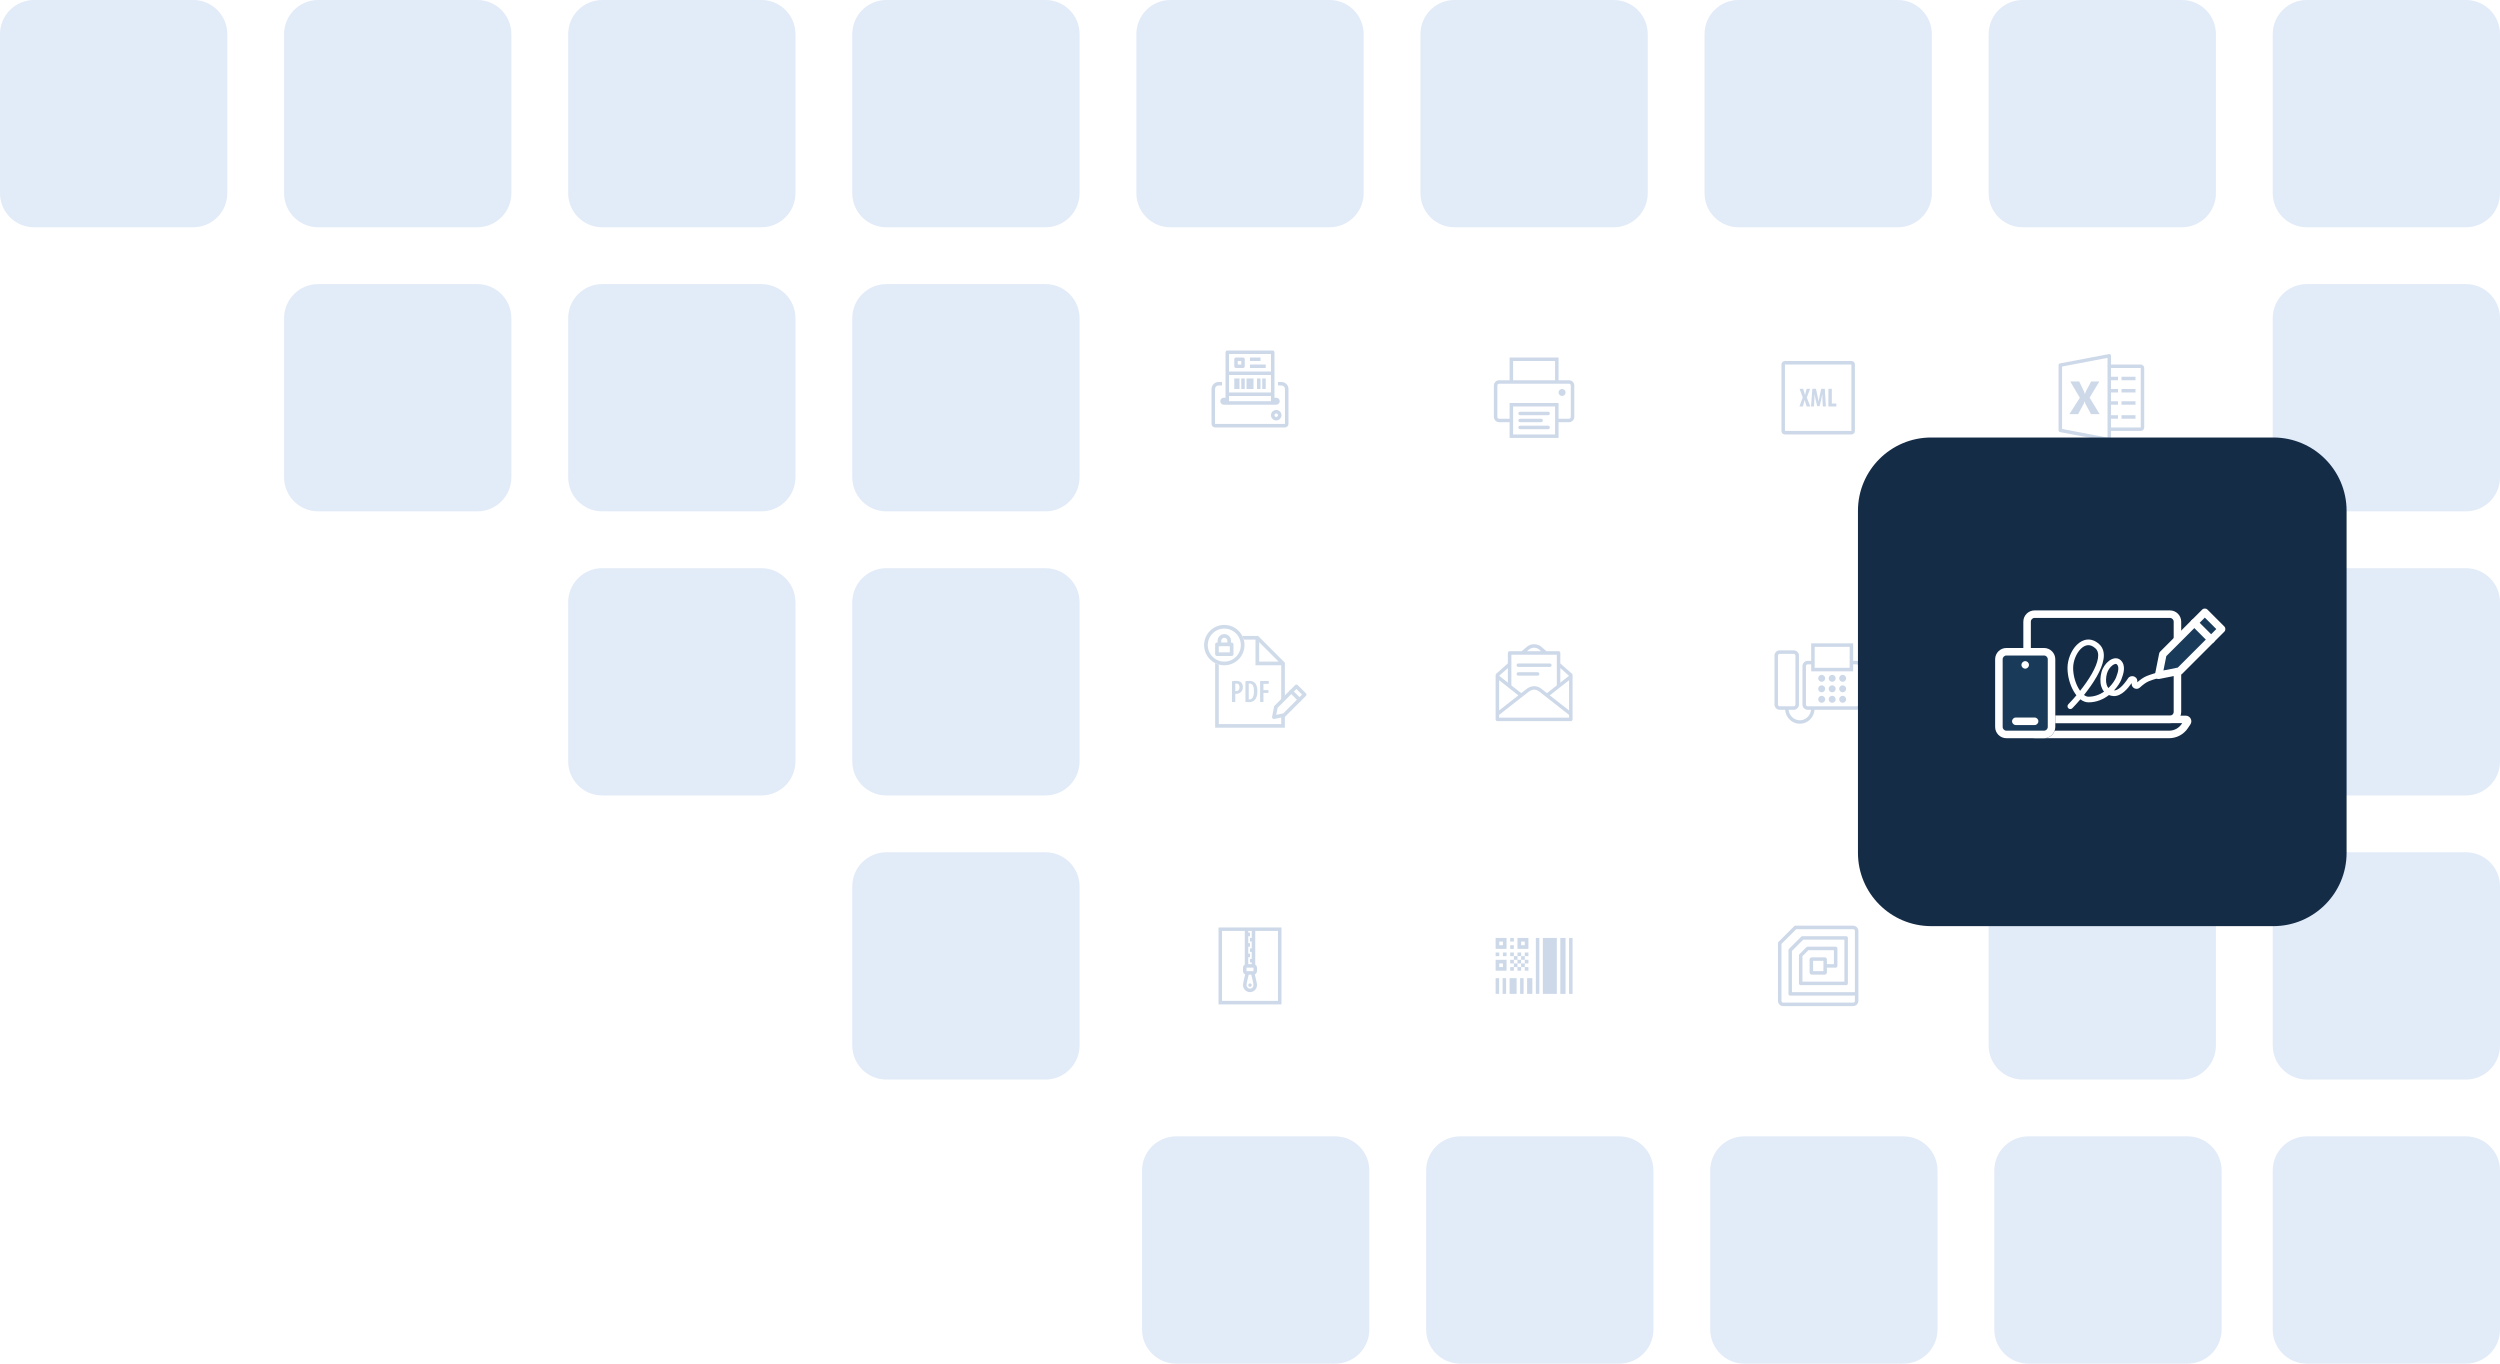 <svg width="880" height="480" viewBox="0 0 880 480" fill="none" xmlns="http://www.w3.org/2000/svg">
<path d="M700 312C700 305.373 705.373 300 712 300H768C774.627 300 780 305.373 780 312V368C780 374.627 774.627 380 768 380H712C705.373 380 700 374.627 700 368V312Z" fill="#E2EBF8"/>
<path d="M800 312C800 305.373 805.373 300 812 300H868C874.627 300 880 305.373 880 312V368C880 374.627 874.627 380 868 380H812C805.373 380 800 374.627 800 368V312Z" fill="#E2EBF8"/>
<path d="M300 312C300 305.373 305.373 300 312 300H368C374.627 300 380 305.373 380 312V368C380 374.627 374.627 380 368 380H312C305.373 380 300 374.627 300 368V312Z" fill="#E2EBF8"/>
<path d="M800 412C800 405.373 805.373 400 812 400H868C874.627 400 880 405.373 880 412V468C880 474.627 874.627 480 868 480H812C805.373 480 800 474.627 800 468V412Z" fill="#E2EBF8"/>
<path d="M702 412C702 405.373 707.373 400 714 400H770C776.627 400 782 405.373 782 412V468C782 474.627 776.627 480 770 480H714C707.373 480 702 474.627 702 468V412Z" fill="#E2EBF8"/>
<path d="M602 412C602 405.373 607.373 400 614 400H670C676.627 400 682 405.373 682 412V468C682 474.627 676.627 480 670 480H614C607.373 480 602 474.627 602 468V412Z" fill="#E2EBF8"/>
<path d="M502 412C502 405.373 507.373 400 514 400H570C576.627 400 582 405.373 582 412V468C582 474.627 576.627 480 570 480H514C507.373 480 502 474.627 502 468V412Z" fill="#E2EBF8"/>
<path d="M402 412C402 405.373 407.373 400 414 400H470C476.627 400 482 405.373 482 412V468C482 474.627 476.627 480 470 480H414C407.373 480 402 474.627 402 468V412Z" fill="#E2EBF8"/>
<path d="M800 212C800 205.373 805.373 200 812 200H868C874.627 200 880 205.373 880 212V268C880 274.627 874.627 280 868 280H812C805.373 280 800 274.627 800 268V212Z" fill="#E2EBF8"/>
<path d="M300 212C300 205.373 305.373 200 312 200H368C374.627 200 380 205.373 380 212V268C380 274.627 374.627 280 368 280H312C305.373 280 300 274.627 300 268V212Z" fill="#E2EBF8"/>
<path d="M200 212C200 205.373 205.373 200 212 200H268C274.627 200 280 205.373 280 212V268C280 274.627 274.627 280 268 280H212C205.373 280 200 274.627 200 268V212Z" fill="#E2EBF8"/>
<path d="M800 112C800 105.373 805.373 100 812 100H868C874.627 100 880 105.373 880 112V168C880 174.627 874.627 180 868 180H812C805.373 180 800 174.627 800 168V112Z" fill="#E2EBF8"/>
<path d="M300 112C300 105.373 305.373 100 312 100H368C374.627 100 380 105.373 380 112V168C380 174.627 374.627 180 368 180H312C305.373 180 300 174.627 300 168V112Z" fill="#E2EBF8"/>
<path d="M200 112C200 105.373 205.373 100 212 100H268C274.627 100 280 105.373 280 112V168C280 174.627 274.627 180 268 180H212C205.373 180 200 174.627 200 168V112Z" fill="#E2EBF8"/>
<path d="M100 112C100 105.373 105.373 100 112 100H168C174.627 100 180 105.373 180 112V168C180 174.627 174.627 180 168 180H112C105.373 180 100 174.627 100 168V112Z" fill="#E2EBF8"/>
<path d="M800 12C800 5.373 805.373 0 812 0H868C874.627 0 880 5.373 880 12V68C880 74.627 874.627 80 868 80H812C805.373 80 800 74.627 800 68V12Z" fill="#E2EBF8"/>
<path d="M300 12C300 5.373 305.373 0 312 0H368C374.627 0 380 5.373 380 12V68C380 74.627 374.627 80 368 80H312C305.373 80 300 74.627 300 68V12Z" fill="#E2EBF8"/>
<path d="M200 12C200 5.373 205.373 0 212 0H268C274.627 0 280 5.373 280 12V68C280 74.627 274.627 80 268 80H212C205.373 80 200 74.627 200 68V12Z" fill="#E2EBF8"/>
<path d="M100 12C100 5.373 105.373 0 112 0H168C174.627 0 180 5.373 180 12V68C180 74.627 174.627 80 168 80H112C105.373 80 100 74.627 100 68V12Z" fill="#E2EBF8"/>
<path d="M0 12C0 5.373 5.373 0 12 0H68C74.627 0 80 5.373 80 12V68C80 74.627 74.627 80 68 80H12C5.373 80 0 74.627 0 68V12Z" fill="#E2EBF8"/>
<path d="M700 12C700 5.373 705.373 0 712 0H768C774.627 0 780 5.373 780 12V68C780 74.627 774.627 80 768 80H712C705.373 80 700 74.627 700 68V12Z" fill="#E2EBF8"/>
<path d="M600 12C600 5.373 605.373 0 612 0H668C674.627 0 680 5.373 680 12V68C680 74.627 674.627 80 668 80H612C605.373 80 600 74.627 600 68V12Z" fill="#E2EBF8"/>
<path d="M500 12C500 5.373 505.373 0 512 0H568C574.627 0 580 5.373 580 12V68C580 74.627 574.627 80 568 80H512C505.373 80 500 74.627 500 68V12Z" fill="#E2EBF8"/>
<path d="M400 12C400 5.373 405.373 0 412 0H468C474.627 0 480 5.373 480 12V68C480 74.627 474.627 80 468 80H412C405.373 80 400 74.627 400 68V12Z" fill="#E2EBF8"/>
<g filter="url(#filter0_d)">
<path d="M400 112C400 105.373 405.373 100 412 100H468C474.627 100 480 105.373 480 112V168C480 174.627 474.627 180 468 180H412C405.373 180 400 174.627 400 168V112Z" fill="white"/>
</g>
<path d="M432 123.385C431.837 123.385 431.681 123.449 431.565 123.565C431.45 123.68 431.385 123.837 431.385 124V140H430.77C430.09 140 429.539 140.551 429.539 141.231C429.539 141.911 430.09 142.461 430.77 142.461H432H448H449.231C449.911 142.461 450.462 141.911 450.462 141.231C450.462 140.551 449.911 140 449.231 140H448.616V124C448.616 123.837 448.551 123.68 448.436 123.565C448.32 123.449 448.164 123.385 448 123.385H432ZM432.616 124.615H447.385V130.769H432.616V124.615ZM435.077 125.846C434.914 125.846 434.758 125.911 434.642 126.026C434.527 126.142 434.462 126.298 434.462 126.461V128.923C434.462 129.086 434.527 129.243 434.642 129.358C434.758 129.474 434.914 129.538 435.077 129.538H437.539C437.702 129.538 437.859 129.474 437.974 129.358C438.089 129.243 438.154 129.086 438.154 128.923V126.461C438.154 126.298 438.089 126.142 437.974 126.026C437.859 125.911 437.702 125.846 437.539 125.846H435.077ZM440 125.846V127.077H443.693V125.846H440ZM435.693 127.077H436.923V128.308H435.693V127.077ZM440 128.308V129.538H445.539V128.308H440ZM432.616 132H447.385V138.154H432.616V132ZM434.462 133.231V136.923H436.308V133.231H434.462ZM436.923 133.231V136.923H438.154V133.231H436.923ZM438.77 133.231V136.923H441.231V133.231H438.77ZM442.462 133.231V136.923H443.693V133.231H442.462ZM444.308 133.231V136.923H445.539V133.231H444.308ZM428.923 134.461C427.571 134.461 426.462 135.571 426.462 136.923V149.231C426.462 149.903 427.02 150.461 427.693 150.461H452.308C452.981 150.461 453.539 149.903 453.539 149.231V136.923C453.539 135.571 452.43 134.461 451.077 134.461H449.847V135.692H451.077C451.764 135.692 452.308 136.236 452.308 136.923V149.231H427.693V136.923C427.693 136.236 428.236 135.692 428.923 135.692H430.154V134.461H428.923ZM432.616 139.385H447.385V141.231H432.616V139.385ZM449.231 144.308C448.219 144.308 447.385 145.141 447.385 146.154C447.385 147.166 448.219 148 449.231 148C450.243 148 451.077 147.166 451.077 146.154C451.077 145.141 450.243 144.308 449.231 144.308ZM449.231 145.538C449.578 145.538 449.847 145.807 449.847 146.154C449.847 146.501 449.578 146.769 449.231 146.769C448.884 146.769 448.616 146.501 448.616 146.154C448.616 145.807 448.884 145.538 449.231 145.538Z" fill="#CDD9E9"/>
<g filter="url(#filter1_d)">
<path d="M500 112C500 105.373 505.373 100 512 100H568C574.627 100 580 105.373 580 112V168C580 174.627 574.627 180 568 180H512C505.373 180 500 174.627 500 168V112Z" fill="white"/>
</g>
<path d="M531.384 125.846V133.846H527.692C526.68 133.846 525.846 134.68 525.846 135.692V146.769C525.846 147.782 526.68 148.615 527.692 148.615H531.384V154.154H548.615V148.615H552.307C553.32 148.615 554.153 147.782 554.153 146.769V135.692C554.153 134.68 553.32 133.846 552.307 133.846H548.615V125.846H531.384ZM532.615 127.077H547.384V133.846H532.615V127.077ZM527.692 135.077H531.896C531.963 135.088 532.03 135.088 532.097 135.077H547.896C547.963 135.088 548.03 135.088 548.097 135.077H552.307C552.655 135.077 552.923 135.345 552.923 135.692V146.769C552.923 147.117 552.655 147.385 552.307 147.385H548.615V141.846H548H531.384V147.385H527.692C527.344 147.385 527.076 147.117 527.076 146.769V135.692C527.076 135.345 527.344 135.077 527.692 135.077ZM549.846 136.923C549.519 136.923 549.206 137.053 548.975 137.284C548.745 137.514 548.615 137.827 548.615 138.154C548.615 138.48 548.745 138.793 548.975 139.024C549.206 139.255 549.519 139.385 549.846 139.385C550.172 139.385 550.485 139.255 550.716 139.024C550.947 138.793 551.076 138.48 551.076 138.154C551.076 137.827 550.947 137.514 550.716 137.284C550.485 137.053 550.172 136.923 549.846 136.923ZM532.615 143.077H547.384V147.897C547.373 147.963 547.373 148.031 547.384 148.097V152.923H532.615V148.103C532.626 148.037 532.626 147.969 532.615 147.903V143.077ZM535.076 144.923C534.995 144.922 534.914 144.937 534.838 144.967C534.763 144.998 534.694 145.043 534.636 145.1C534.578 145.158 534.531 145.226 534.5 145.301C534.469 145.376 534.452 145.457 534.452 145.538C534.452 145.62 534.469 145.701 534.5 145.776C534.531 145.851 534.578 145.919 534.636 145.977C534.694 146.034 534.763 146.079 534.838 146.11C534.914 146.14 534.995 146.155 535.076 146.154H544.923C545.004 146.155 545.085 146.14 545.161 146.11C545.236 146.079 545.305 146.034 545.363 145.977C545.421 145.919 545.468 145.851 545.499 145.776C545.531 145.701 545.547 145.62 545.547 145.538C545.547 145.457 545.531 145.376 545.499 145.301C545.468 145.226 545.421 145.158 545.363 145.1C545.305 145.043 545.236 144.998 545.161 144.967C545.085 144.937 545.004 144.922 544.923 144.923H535.076ZM535.076 147.385C534.995 147.383 534.914 147.399 534.838 147.429C534.763 147.459 534.694 147.505 534.636 147.562C534.578 147.619 534.531 147.687 534.5 147.763C534.469 147.838 534.452 147.918 534.452 148C534.452 148.082 534.469 148.162 534.5 148.238C534.531 148.313 534.578 148.381 534.636 148.438C534.694 148.496 534.763 148.541 534.838 148.571C534.914 148.602 534.995 148.617 535.076 148.615H542.461C542.543 148.617 542.624 148.602 542.699 148.571C542.775 148.541 542.844 148.496 542.902 148.438C542.96 148.381 543.006 148.313 543.038 148.238C543.069 148.162 543.085 148.082 543.085 148C543.085 147.918 543.069 147.838 543.038 147.763C543.006 147.687 542.96 147.619 542.902 147.562C542.844 147.505 542.775 147.459 542.699 147.429C542.624 147.399 542.543 147.383 542.461 147.385H535.076ZM535.076 149.846C534.995 149.845 534.914 149.86 534.838 149.891C534.763 149.921 534.694 149.966 534.636 150.023C534.578 150.081 534.531 150.149 534.5 150.224C534.469 150.299 534.452 150.38 534.452 150.462C534.452 150.543 534.469 150.624 534.5 150.699C534.531 150.774 534.578 150.843 534.636 150.9C534.694 150.957 534.763 151.002 534.838 151.033C534.914 151.063 534.995 151.078 535.076 151.077H544.923C545.004 151.078 545.085 151.063 545.161 151.033C545.236 151.002 545.305 150.957 545.363 150.9C545.421 150.843 545.468 150.774 545.499 150.699C545.531 150.624 545.547 150.543 545.547 150.462C545.547 150.38 545.531 150.299 545.499 150.224C545.468 150.149 545.421 150.081 545.363 150.023C545.305 149.966 545.236 149.921 545.161 149.891C545.085 149.86 545.004 149.845 544.923 149.846H535.076Z" fill="#CDD9E9"/>
<g filter="url(#filter2_d)">
<path d="M600 112C600 105.373 605.373 100 612 100H668C674.627 100 680 105.373 680 112V168C680 174.627 674.627 180 668 180H612C605.373 180 600 174.627 600 168V112Z" fill="white"/>
</g>
<path d="M628.278 127.077C627.963 127.077 627.643 127.192 627.418 127.418C627.192 127.644 627.076 127.964 627.076 128.279V151.721C627.076 152.034 627.192 152.356 627.418 152.582C627.643 152.808 627.963 152.923 628.278 152.923H651.72C652.033 152.923 652.355 152.808 652.581 152.582C652.807 152.356 652.922 152.036 652.922 151.721V128.279C652.922 127.964 652.807 127.644 652.581 127.418C652.355 127.192 652.035 127.077 651.72 127.077H628.278ZM628.307 128.308H651.692V151.692H628.307V128.308ZM633.446 136.856L634.562 139.892L633.401 143.077H634.598L634.932 141.952C635.023 141.601 635.124 141.221 635.228 140.825H635.244C635.355 141.221 635.458 141.572 635.576 141.933L635.973 143.077H637.22L635.992 139.947L637.155 136.856H635.949L635.634 137.99C635.55 138.332 635.478 138.627 635.374 139.007H635.355C635.254 138.656 635.172 138.332 635.069 138.01L634.711 136.856H633.446ZM637.942 136.856L637.49 143.077H638.53L638.634 140.916C638.67 140.298 638.706 139.512 638.725 138.839H638.752C638.845 139.512 639.011 140.288 639.131 140.788L639.648 142.974H640.506L641.04 140.75C641.163 140.272 641.329 139.505 641.439 138.839H641.468C641.449 139.505 641.494 140.308 641.521 140.899L641.634 143.077H642.711L642.336 136.856H641.059L640.571 139.108C640.405 139.892 640.266 140.594 640.172 141.286H640.155C640.045 140.584 639.886 139.892 639.711 139.108L639.213 136.856H637.942ZM643.598 136.856V143.077H646.405V142.053H644.807V136.856H643.598Z" fill="#CDD9E9"/>
<g filter="url(#filter3_d)">
<path d="M700 112C700 105.373 705.373 100 712 100H768C774.627 100 780 105.373 780 112V168C780 174.627 774.627 180 768 180H712C705.373 180 700 174.627 700 168V112Z" fill="white"/>
</g>
<path d="M742.385 124.62C742.373 124.625 742.358 124.632 742.346 124.639L725.115 127.909C724.822 127.964 724.611 128.223 724.615 128.524V151.485C724.611 151.786 724.822 152.046 725.115 152.101L742.346 155.37C742.524 155.404 742.709 155.358 742.851 155.243C742.99 155.127 743.074 154.957 743.077 154.774V151.697H753.538C754.211 151.697 754.769 151.139 754.769 150.466V129.543C754.769 128.87 754.211 128.312 753.538 128.312H743.077V125.235C743.079 125.058 743.002 124.889 742.87 124.772C742.738 124.654 742.56 124.598 742.385 124.62ZM741.846 125.966V128.639C741.764 128.81 741.764 129.007 741.846 129.178V150.966C741.829 151.048 741.829 151.135 741.846 151.216V154.043L725.846 150.985V129.024L741.846 125.966ZM743.077 129.543H753.538V150.466H743.077V147.389H745.538V146.159H743.077V142.466H745.538V141.235H743.077V138.159H745.538V136.928H743.077V133.851H745.538V132.62H743.077V129.543ZM746.769 132.62V133.851H751.692V132.62H746.769ZM728.731 134.274L732.096 140.024L728.423 145.774H731.5L733.5 142.062C733.639 141.704 733.731 141.43 733.769 141.255H733.788C733.868 141.63 733.945 141.885 734.019 142.024L736.019 145.774H739.077L735.538 139.966L738.981 134.274H736.096L734.269 137.678C734.094 138.122 733.969 138.473 733.904 138.697H733.885C733.784 138.322 733.668 137.988 733.538 137.716L731.885 134.274H728.731ZM746.769 136.928V138.159H751.692V136.928H746.769ZM746.769 141.235V142.466H751.692V141.235H746.769ZM746.769 146.159V147.389H751.692V146.159H746.769Z" fill="#CDD9E9"/>
<g filter="url(#filter4_d)">
<path d="M500 212C500 205.373 505.373 200 512 200H568C574.627 200 580 205.373 580 212V268C580 274.627 574.627 280 568 280H512C505.373 280 500 274.627 500 268V212Z" fill="white"/>
</g>
<path d="M540 226.769C539.425 226.769 538.365 226.887 537.451 227.668C537.169 227.882 536.538 228.438 535.623 229.231H531.385C531.222 229.231 531.065 229.295 530.95 229.411C530.834 229.526 530.77 229.683 530.77 229.846V233.515C528.598 235.436 526.667 237.156 526.667 237.156C526.603 237.214 526.551 237.285 526.516 237.364C526.48 237.443 526.462 237.529 526.462 237.615V253.231C526.462 253.394 526.527 253.55 526.642 253.666C526.758 253.781 526.914 253.846 527.077 253.846H552.923C553.087 253.846 553.243 253.781 553.359 253.666C553.474 253.55 553.539 253.394 553.539 253.231V237.615C553.539 237.529 553.521 237.443 553.485 237.364C553.45 237.285 553.398 237.214 553.333 237.156C553.333 237.156 551.403 235.436 549.231 233.515V229.846C549.231 229.683 549.166 229.526 549.051 229.411C548.935 229.295 548.779 229.231 548.616 229.231H544.341C543.46 228.438 542.83 227.88 542.548 227.667C541.635 226.887 540.575 226.769 540 226.769ZM540 228C540.394 228 541.161 228.098 541.754 228.606C541.764 228.614 541.775 228.623 541.785 228.631C541.821 228.658 542.276 229.063 542.47 229.231H537.515C537.711 229.064 538.18 228.658 538.216 228.631C538.226 228.623 538.237 228.614 538.247 228.606C538.839 228.098 539.607 228 540 228ZM532 230.461H535.685C535.781 230.485 535.882 230.485 535.978 230.461H544.009C544.079 230.474 544.151 230.474 544.222 230.461H548V233.795V241.257L544.53 243.988C543.876 243.474 542.681 242.541 542.539 242.426C541.591 241.668 540.576 241.538 540 241.538C539.379 241.538 538.415 241.726 537.482 242.411C537.313 242.535 536.079 243.508 535.467 243.985L532 241.257V233.875C532.01 233.813 532.01 233.751 532 233.69V230.461ZM534.462 233.538C534.38 233.537 534.299 233.552 534.224 233.583C534.148 233.613 534.079 233.658 534.021 233.715C533.963 233.773 533.917 233.841 533.885 233.916C533.854 233.991 533.838 234.072 533.838 234.154C533.838 234.235 533.854 234.316 533.885 234.391C533.917 234.466 533.963 234.535 534.021 234.592C534.079 234.649 534.148 234.694 534.224 234.725C534.299 234.755 534.38 234.77 534.462 234.769H545.539C545.62 234.77 545.701 234.755 545.777 234.725C545.853 234.694 545.922 234.649 545.98 234.592C546.038 234.535 546.084 234.466 546.115 234.391C546.147 234.316 546.163 234.235 546.163 234.154C546.163 234.072 546.147 233.991 546.115 233.916C546.084 233.841 546.038 233.773 545.98 233.715C545.922 233.658 545.853 233.613 545.777 233.583C545.701 233.552 545.62 233.537 545.539 233.538H534.462ZM530.77 235.161V240.287L527.708 237.877C527.855 237.746 529.354 236.416 530.77 235.161ZM549.231 235.161C550.647 236.416 552.146 237.748 552.292 237.878L549.231 240.288V235.161ZM534.462 236.615C534.38 236.614 534.299 236.629 534.224 236.66C534.148 236.69 534.079 236.735 534.021 236.792C533.963 236.85 533.917 236.918 533.885 236.993C533.854 237.068 533.838 237.149 533.838 237.231C533.838 237.312 533.854 237.393 533.885 237.468C533.917 237.543 533.963 237.612 534.021 237.669C534.079 237.726 534.148 237.771 534.224 237.802C534.299 237.832 534.38 237.847 534.462 237.846H541.231C541.313 237.847 541.394 237.832 541.469 237.802C541.545 237.771 541.614 237.726 541.672 237.669C541.73 237.612 541.776 237.543 541.808 237.468C541.839 237.393 541.855 237.312 541.855 237.231C541.855 237.149 541.839 237.068 541.808 236.993C541.776 236.918 541.73 236.85 541.672 236.792C541.614 236.735 541.545 236.69 541.469 236.66C541.394 236.629 541.313 236.614 541.231 236.615H534.462ZM527.693 239.433L534.468 244.765C533.465 245.551 533.015 245.896 531.806 246.846C529.708 248.495 528.377 249.544 527.693 250.083V239.433ZM552.308 239.433V250.085C551.411 249.382 548.313 246.955 545.528 244.77L552.308 239.433ZM540 242.769C540.394 242.769 541.103 242.854 541.77 243.388C542.604 244.055 551.983 251.394 552.308 251.649V252.615H527.693V251.648C527.861 251.515 530.082 249.766 532.566 247.814C535.144 245.788 537.88 243.646 538.211 243.404C538.893 242.903 539.652 242.769 540 242.769Z" fill="#CDD9E9"/>
<g filter="url(#filter5_d)">
<path d="M600 212C600 205.373 605.373 200 612 200H668C674.627 200 680 205.373 680 212V268C680 274.627 674.627 280 668 280H612C605.373 280 600 274.627 600 268V212Z" fill="white"/>
</g>
<path d="M637.538 226.461V227.077V232.615H636.308C635.295 232.615 634.461 233.449 634.461 234.461V248C634.461 249.012 635.295 249.846 636.308 249.846H637.475C637.306 251.882 635.613 253.538 633.538 253.538C631.464 253.538 629.77 251.882 629.602 249.846H631.384C632.397 249.846 633.231 249.012 633.231 248V230.769C633.231 229.757 632.397 228.923 631.384 228.923H626.461C625.449 228.923 624.615 229.757 624.615 230.769V248C624.615 249.012 625.449 249.846 626.461 249.846H628.37C628.54 252.562 630.784 254.769 633.538 254.769C636.293 254.769 638.536 252.562 638.707 249.846H653.538C654.551 249.846 655.384 249.012 655.384 248V234.461C655.384 233.449 654.551 232.615 653.538 232.615H652.308V226.461H637.538ZM638.769 227.692H651.077V235.077H638.769V227.692ZM626.461 230.154H631.384C631.726 230.154 632 230.428 632 230.769V248C632 248.341 631.726 248.615 631.384 248.615H626.461C626.12 248.615 625.846 248.341 625.846 248V230.769C625.846 230.428 626.12 230.154 626.461 230.154ZM636.308 233.846H637.538V236.308H652.308V233.846H653.538C653.88 233.846 654.154 234.12 654.154 234.461V248C654.154 248.341 653.88 248.615 653.538 248.615H636.308C635.966 248.615 635.692 248.341 635.692 248V234.461C635.692 234.12 635.966 233.846 636.308 233.846ZM641.231 237.538C640.904 237.538 640.591 237.668 640.36 237.899C640.13 238.13 640 238.443 640 238.769C640 239.096 640.13 239.409 640.36 239.639C640.591 239.87 640.904 240 641.231 240C641.557 240 641.87 239.87 642.101 239.639C642.332 239.409 642.461 239.096 642.461 238.769C642.461 238.443 642.332 238.13 642.101 237.899C641.87 237.668 641.557 237.538 641.231 237.538ZM644.923 237.538C644.597 237.538 644.283 237.668 644.053 237.899C643.822 238.13 643.692 238.443 643.692 238.769C643.692 239.096 643.822 239.409 644.053 239.639C644.283 239.87 644.597 240 644.923 240C645.249 240 645.562 239.87 645.793 239.639C646.024 239.409 646.154 239.096 646.154 238.769C646.154 238.443 646.024 238.13 645.793 237.899C645.562 237.668 645.249 237.538 644.923 237.538ZM648.615 237.538C648.289 237.538 647.976 237.668 647.745 237.899C647.514 238.13 647.384 238.443 647.384 238.769C647.384 239.096 647.514 239.409 647.745 239.639C647.976 239.87 648.289 240 648.615 240C648.942 240 649.255 239.87 649.486 239.639C649.716 239.409 649.846 239.096 649.846 238.769C649.846 238.443 649.716 238.13 649.486 237.899C649.255 237.668 648.942 237.538 648.615 237.538ZM641.231 241.231C640.904 241.231 640.591 241.36 640.36 241.591C640.13 241.822 640 242.135 640 242.461C640 242.788 640.13 243.101 640.36 243.332C640.591 243.563 640.904 243.692 641.231 243.692C641.557 243.692 641.87 243.563 642.101 243.332C642.332 243.101 642.461 242.788 642.461 242.461C642.461 242.135 642.332 241.822 642.101 241.591C641.87 241.36 641.557 241.231 641.231 241.231ZM644.923 241.231C644.597 241.231 644.283 241.36 644.053 241.591C643.822 241.822 643.692 242.135 643.692 242.461C643.692 242.788 643.822 243.101 644.053 243.332C644.283 243.563 644.597 243.692 644.923 243.692C645.249 243.692 645.562 243.563 645.793 243.332C646.024 243.101 646.154 242.788 646.154 242.461C646.154 242.135 646.024 241.822 645.793 241.591C645.562 241.36 645.249 241.231 644.923 241.231ZM648.615 241.231C648.289 241.231 647.976 241.36 647.745 241.591C647.514 241.822 647.384 242.135 647.384 242.461C647.384 242.788 647.514 243.101 647.745 243.332C647.976 243.563 648.289 243.692 648.615 243.692C648.942 243.692 649.255 243.563 649.486 243.332C649.716 243.101 649.846 242.788 649.846 242.461C649.846 242.135 649.716 241.822 649.486 241.591C649.255 241.36 648.942 241.231 648.615 241.231ZM641.231 244.923C640.904 244.923 640.591 245.053 640.36 245.283C640.13 245.514 640 245.827 640 246.154C640 246.48 640.13 246.793 640.36 247.024C640.591 247.255 640.904 247.385 641.231 247.385C641.557 247.385 641.87 247.255 642.101 247.024C642.332 246.793 642.461 246.48 642.461 246.154C642.461 245.827 642.332 245.514 642.101 245.283C641.87 245.053 641.557 244.923 641.231 244.923ZM644.923 244.923C644.597 244.923 644.283 245.053 644.053 245.283C643.822 245.514 643.692 245.827 643.692 246.154C643.692 246.48 643.822 246.793 644.053 247.024C644.283 247.255 644.597 247.385 644.923 247.385C645.249 247.385 645.562 247.255 645.793 247.024C646.024 246.793 646.154 246.48 646.154 246.154C646.154 245.827 646.024 245.514 645.793 245.283C645.562 245.053 645.249 244.923 644.923 244.923ZM648.615 244.923C648.289 244.923 647.976 245.053 647.745 245.283C647.514 245.514 647.384 245.827 647.384 246.154C647.384 246.48 647.514 246.793 647.745 247.024C647.976 247.255 648.289 247.385 648.615 247.385C648.942 247.385 649.255 247.255 649.486 247.024C649.716 246.793 649.846 246.48 649.846 246.154C649.846 245.827 649.716 245.514 649.486 245.283C649.255 245.053 648.942 244.923 648.615 244.923Z" fill="#CDD9E9"/>
<g filter="url(#filter6_d)">
<path d="M400 312C400 305.373 405.373 300 412 300H468C474.627 300 480 305.373 480 312V368C480 374.627 474.627 380 468 380H412C405.373 380 400 374.627 400 368V312Z" fill="white"/>
</g>
<path d="M428.923 326.462V353.539H451.077V326.462H428.923ZM430.154 327.692H438.154V339.558C437.788 339.774 437.538 340.166 437.538 340.616V341.846C437.538 342.358 437.863 342.803 438.315 342.986C438.226 343.329 438.166 343.553 438.017 344.183C437.901 344.676 437.783 345.192 437.694 345.642C437.606 346.089 437.538 346.433 437.538 346.745C437.538 348.106 438.644 349.231 440 349.231C441.356 349.231 442.461 348.106 442.461 346.745C442.461 346.433 442.394 346.089 442.305 345.642C442.216 345.192 442.098 344.676 441.983 344.183C441.834 343.553 441.774 343.329 441.685 342.986C442.137 342.803 442.461 342.358 442.461 341.846V340.616C442.461 340.166 442.211 339.774 441.846 339.558V327.692H449.846V352.308H430.154V327.692ZM439.384 327.692H440.615V330.154H440V331.385H440.615V333.846H440V335.077H440.615V337.539H440V338.769H440.615V339.385H439.384V336.923H440V335.692H439.384V333.231H440V332H439.384V329.539H440V328.308H439.384V327.692ZM438.769 340.616H441.231V341.846H438.769V340.616ZM439.557 343.077H440.442C440.517 343.368 440.615 343.736 440.786 344.464C440.901 344.95 441.014 345.454 441.098 345.88C441.182 346.305 441.231 346.685 441.231 346.745C441.231 347.442 440.675 348 440 348C439.324 348 438.769 347.442 438.769 346.745C438.769 346.685 438.817 346.305 438.901 345.88C438.985 345.454 439.098 344.95 439.214 344.464C439.384 343.736 439.483 343.368 439.557 343.077ZM440 346.154C439.666 346.154 439.392 346.43 439.394 346.769C439.392 347.108 439.666 347.385 440 347.385C440.334 347.385 440.608 347.108 440.606 346.769C440.608 346.43 440.334 346.154 440 346.154Z" fill="#CDD9E9"/>
<g filter="url(#filter7_d)">
<path d="M600 312C600 305.373 605.373 300 612 300H668C674.627 300 680 305.373 680 312V368C680 374.627 674.627 380 668 380H612C605.373 380 600 374.627 600 368V312Z" fill="white"/>
</g>
<path d="M631.884 325.846C631.759 325.868 631.646 325.93 631.557 326.019L626.019 331.558C625.904 331.676 625.841 331.837 625.846 332V352.308C625.846 353.32 626.68 354.154 627.692 354.154H652.307C653.32 354.154 654.154 353.32 654.154 352.308V349.962C654.17 349.88 654.17 349.793 654.154 349.712V327.692C654.154 326.68 653.32 325.846 652.307 325.846H632C631.981 325.846 631.961 325.846 631.942 325.846C631.923 325.846 631.904 325.846 631.884 325.846ZM632.269 327.077H652.307C652.649 327.077 652.923 327.351 652.923 327.692V349.231H630.769V334.731L634.731 330.769H649.231V345.538H634.461V336.577L636.577 334.462H645.538V339.385H643.077V337.788C643.077 337.625 643.021 337.387 642.846 337.212C642.67 337.036 642.432 336.981 642.269 336.981H637.788C637.625 336.981 637.387 337.036 637.211 337.212C637.036 337.387 636.981 337.625 636.981 337.788V342.269C636.981 342.433 637.036 342.671 637.211 342.846C637.387 343.022 637.625 343.077 637.788 343.077H642.269C642.432 343.077 642.67 343.022 642.846 342.846C643.021 342.671 643.077 342.433 643.077 342.269V340.615H646.154C646.493 340.615 646.769 340.339 646.769 340V333.846C646.769 333.507 646.493 333.231 646.154 333.231H636.307C636.144 333.226 635.983 333.288 635.865 333.404L633.404 335.865C633.288 335.983 633.226 336.144 633.231 336.308V346.154C633.231 346.493 633.507 346.769 633.846 346.769H649.846C650.185 346.769 650.461 346.493 650.461 346.154V330.154C650.461 329.815 650.185 329.538 649.846 329.538H634.461C634.442 329.538 634.423 329.538 634.404 329.538C634.259 329.548 634.122 329.611 634.019 329.712L629.711 334.019C629.596 334.137 629.533 334.298 629.538 334.462V349.846C629.538 350.185 629.815 350.462 630.154 350.462H652.923V352.308C652.923 352.649 652.649 352.923 652.307 352.923H627.692C627.351 352.923 627.077 352.649 627.077 352.308V332.269L632.269 327.077ZM638.211 338.212H641.846V341.846H638.211V338.212Z" fill="#CDD9E9"/>
<g filter="url(#filter8_d)">
<path d="M500 312C500 305.373 505.373 300 512 300H568C574.627 300 580 305.373 580 312V368C580 374.627 574.627 380 568 380H512C505.373 380 500 374.627 500 368V312Z" fill="white"/>
</g>
<path d="M553.538 349.846L553.538 330.154L552.307 330.154L552.307 349.846L553.538 349.846ZM551.077 349.846L551.077 330.154L549.23 330.154L549.23 349.846L551.077 349.846ZM548 349.846L548 330.154L543.077 330.154L543.077 349.846L548 349.846ZM541.846 349.846L541.846 330.154L540.615 330.154L540.615 349.846L541.846 349.846ZM539.384 349.846L539.384 344.308L537.538 344.308L537.538 349.846L539.384 349.846ZM536.307 349.846L536.307 344.308L535.077 344.308L535.077 349.846L536.307 349.846ZM533.846 349.846L533.846 344.308L531.384 344.308L531.384 349.846L533.846 349.846ZM530.153 349.846L530.153 344.308L528.923 344.308L528.923 349.846L530.153 349.846ZM527.692 349.846L527.692 344.308L526.461 344.308L526.461 349.846L527.692 349.846Z" fill="#CDD9E9"/>
<path d="M526.463 330.155V334.001H530.309V330.155H526.463ZM531.591 330.155V331.437H532.873V330.155H531.591ZM534.155 330.155V334.001H538.001V330.155H534.155ZM527.745 331.437H529.027V332.719H527.745V331.437ZM535.437 331.437H536.719V332.719H535.437V331.437ZM531.591 332.719V334.001H532.873V332.719H531.591ZM526.463 335.283V336.565H527.745V335.283H526.463ZM529.027 335.283V336.565H530.309V335.283H529.027ZM531.591 335.283V336.565H532.873V335.283H531.591ZM532.873 336.565V337.847H534.155V336.565H532.873ZM534.155 336.565H535.437V335.283H534.155V336.565ZM535.437 336.565V337.847H536.719V336.565H535.437ZM536.719 336.565H538.001V335.283H536.719V336.565ZM536.719 337.847V339.129H538.001V337.847H536.719ZM536.719 339.129H535.437V340.411H536.719V339.129ZM536.719 340.411V341.693H538.001V340.411H536.719ZM535.437 340.411H534.155V341.693H535.437V340.411ZM534.155 340.411V339.129H532.873V340.411H534.155ZM532.873 340.411H531.591V341.693H532.873V340.411ZM532.873 339.129V337.847H531.591V339.129H532.873ZM534.155 339.129H535.437V337.847H534.155V339.129ZM526.463 337.847V341.693H530.309V337.847H526.463ZM527.745 339.129H529.027V340.411H527.745V339.129Z" fill="#CDD9E9"/>
<g filter="url(#filter9_d)">
<path d="M654 179.8C654 165.551 665.551 154 679.8 154H800.2C814.449 154 826 165.551 826 179.8V300.2C826 314.449 814.449 326 800.2 326H679.8C665.551 326 654 314.449 654 300.2V179.8Z" fill="#152C47"/>
</g>
<path fill-rule="evenodd" clip-rule="evenodd" d="M763.813 217.508H716.182C715.451 217.508 714.859 218.1 714.859 218.831V250.585C714.859 251.315 715.451 251.908 716.182 251.908H763.813C764.544 251.908 765.136 251.315 765.136 250.585V218.831C765.136 218.1 764.544 217.508 763.813 217.508ZM716.182 214.862C713.99 214.862 712.213 216.639 712.213 218.831V250.585C712.213 252.777 713.99 254.554 716.182 254.554H763.813C766.005 254.554 767.782 252.777 767.782 250.585V218.831C767.782 216.639 766.005 214.862 763.813 214.862H716.182Z" fill="white"/>
<path fill-rule="evenodd" clip-rule="evenodd" d="M711.864 254.554L712.057 254.844C713.038 256.316 714.691 257.2 716.46 257.2H763.532C765.302 257.2 766.954 256.316 767.936 254.844L768.129 254.554H711.864ZM710.628 251.908C709.042 251.908 708.097 253.675 708.976 254.993L709.855 256.311C711.327 258.52 713.806 259.846 716.46 259.846H763.532C766.187 259.846 768.665 258.52 770.138 256.311L771.016 254.993C771.895 253.675 770.95 251.908 769.365 251.908H710.628Z" fill="white"/>
<path d="M706.26 259.846C704.068 259.846 702.291 258.069 702.291 255.877L702.291 232.061C702.291 229.869 704.068 228.092 706.26 228.092L719.491 228.092C721.683 228.092 723.46 229.869 723.46 232.061L723.46 255.877C723.46 258.069 721.683 259.846 719.491 259.846L706.26 259.846Z" fill="#193A59"/>
<path fill-rule="evenodd" clip-rule="evenodd" d="M704.937 232.061L704.937 255.877C704.937 256.607 705.53 257.2 706.26 257.2L719.491 257.2C720.222 257.2 720.814 256.607 720.814 255.877L720.814 232.061C720.814 231.331 720.222 230.738 719.491 230.738L706.26 230.738C705.53 230.738 704.937 231.331 704.937 232.061ZM702.291 255.877C702.291 258.069 704.068 259.846 706.26 259.846L719.491 259.846C721.683 259.846 723.46 258.069 723.46 255.877L723.46 232.061C723.46 229.869 721.683 228.092 719.491 228.092L706.26 228.092C704.068 228.092 702.291 229.869 702.291 232.061L702.291 255.877Z" fill="white"/>
<path d="M712.874 232.723C713.605 232.723 714.197 233.315 714.197 234.046C714.197 234.777 713.605 235.369 712.874 235.369C712.143 235.369 711.551 234.777 711.551 234.046C711.551 233.315 712.143 232.723 712.874 232.723Z" fill="white"/>
<path fill-rule="evenodd" clip-rule="evenodd" d="M708.245 253.892C708.245 253.161 708.837 252.569 709.568 252.569H716.184C716.914 252.569 717.507 253.161 717.507 253.892C717.507 254.623 716.914 255.215 716.184 255.215H709.568C708.837 255.215 708.245 254.623 708.245 253.892Z" fill="white"/>
<path d="M767.232 236.209L759.845 237.686L761.322 230.299L776.097 215.525L782.006 221.434L767.232 236.209Z" fill="#193A59"/>
<path fill-rule="evenodd" clip-rule="evenodd" d="M775.162 214.587C775.678 214.071 776.516 214.071 777.033 214.587L782.943 220.497C783.459 221.014 783.459 221.852 782.943 222.368L768.168 237.143C767.984 237.327 767.748 237.453 767.492 237.505L760.105 238.982C759.671 239.069 759.223 238.933 758.91 238.62C758.597 238.307 758.461 237.859 758.548 237.425L760.026 230.038C760.077 229.782 760.203 229.547 760.387 229.362L775.162 214.587ZM762.542 230.95L761.532 235.998L766.58 234.988L780.136 221.433L776.097 217.394L762.542 230.95Z" fill="white"/>
<path fill-rule="evenodd" clip-rule="evenodd" d="M771.47 218.281C771.986 217.764 772.824 217.764 773.341 218.281L779.25 224.191C779.767 224.708 779.767 225.545 779.25 226.062C778.734 226.579 777.896 226.579 777.379 226.062L771.47 220.152C770.953 219.635 770.953 218.798 771.47 218.281Z" fill="white"/>
<path fill-rule="evenodd" clip-rule="evenodd" d="M734.683 225.134C736.118 225.005 737.564 225.524 738.908 226.737C740.422 228.104 740.748 230.018 740.451 231.977C740.156 233.92 739.236 236.057 738.051 238.146C736.792 240.365 735.186 242.611 733.569 244.63C734.136 245.056 734.665 245.244 735.134 245.244C737.285 245.244 739.129 244.499 740.635 243.456C740.185 242.934 739.874 242.325 739.671 241.689C739.142 240.036 739.302 238.09 739.742 236.514C740.183 234.939 741.211 233.501 742.368 232.624C742.948 232.185 743.619 231.842 744.32 231.739C745.049 231.632 745.814 231.79 746.436 232.351C747.487 233.299 747.715 234.584 747.619 235.771C747.525 236.942 747.109 238.164 746.694 239.214C746.317 240.167 745.444 241.625 744.129 243.035C744.79 243.054 745.599 242.683 746.514 241.875C747.441 241.056 748.327 239.92 749.068 238.78C749.552 238.035 750.403 237.906 751.011 238.064C751.622 238.223 752.327 238.768 752.327 239.7V240.162C753.293 239.311 754.523 238.388 755.723 237.924C757.599 237.198 759.094 236.806 759.649 236.694C760.187 236.587 760.709 236.935 760.817 237.472C760.925 238.009 760.577 238.532 760.04 238.64C759.613 238.726 758.228 239.083 756.439 239.775C755.42 240.169 754.219 241.101 753.243 242.01C752.696 242.52 751.965 242.561 751.412 242.339C750.854 242.114 750.343 241.561 750.343 240.781V240.442C749.623 241.481 748.766 242.534 747.828 243.362C746.74 244.323 745.379 245.126 743.893 245.009C743.327 244.965 742.81 244.848 742.344 244.664C740.493 246.093 738.067 247.228 735.134 247.228C734.093 247.228 733.132 246.802 732.304 246.161C731.3 247.341 730.326 248.406 729.463 249.292C729.081 249.685 728.453 249.693 728.06 249.311C727.667 248.929 727.659 248.3 728.041 247.908C728.91 247.014 729.893 245.938 730.9 244.748C730.52 244.269 730.169 243.738 729.851 243.173C728.583 240.92 727.76 237.975 727.76 235.127C727.76 232.208 729.047 228.972 731.03 226.997C732.032 225.999 733.275 225.262 734.683 225.134ZM732.195 243.17C733.697 241.278 735.17 239.202 736.325 237.167C737.461 235.165 738.247 233.274 738.489 231.68C738.728 230.103 738.421 228.971 737.578 228.21C736.566 227.296 735.648 227.04 734.861 227.111C734.048 227.184 733.213 227.624 732.431 228.403C730.846 229.981 729.744 232.7 729.744 235.127C729.744 237.626 730.476 240.236 731.581 242.2C731.777 242.549 731.983 242.873 732.195 243.17ZM742.17 242.196C743.62 240.802 744.529 239.291 744.848 238.484C745.251 237.466 745.572 236.473 745.641 235.612C745.709 234.768 745.528 234.205 745.106 233.824C744.991 233.721 744.849 233.667 744.608 233.703C744.339 233.742 743.976 233.896 743.567 234.206C742.747 234.827 741.974 235.901 741.654 237.048C741.276 238.397 741.19 239.923 741.561 241.085C741.704 241.53 741.907 241.902 742.17 242.196Z" fill="white"/>
<g filter="url(#filter10_d)">
<path d="M398 207.882C398 202.424 402.424 198 407.882 198H472.118C477.576 198 482 202.424 482 207.882V272.118C482 277.576 477.576 282 472.118 282H407.882C402.424 282 398 277.576 398 272.118V207.882Z" fill="white"/>
</g>
<path d="M427.723 223.846V256.154H452.277V233.271L442.852 223.846H427.723ZM429.015 225.138H441.938V234.185H450.984V254.862H429.015V225.138ZM443.23 226.052L450.07 232.892H443.23V226.052ZM435.035 239.672C434.517 239.672 434.035 239.727 433.662 239.816V247.108H434.825V244.218C434.936 244.23 435.035 244.23 435.156 244.23C435.782 244.23 436.496 243.978 436.935 243.46C437.276 243.064 437.486 242.559 437.486 241.815C437.486 241.176 437.286 240.606 436.89 240.232C436.451 239.816 435.815 239.672 435.035 239.672ZM439.714 239.672C439.21 239.672 438.738 239.727 438.397 239.816V247.085C438.662 247.128 439.068 247.161 439.475 247.161C440.429 247.161 441.156 246.921 441.648 246.414C442.208 245.866 442.604 244.866 442.604 243.274C442.604 241.79 442.231 240.825 441.625 240.285C441.186 239.879 440.57 239.672 439.714 239.672ZM443.558 239.705V247.108H444.735V243.912H446.481V242.935H444.735V240.727H446.602V239.705H443.558ZM439.901 240.616C440.923 240.616 441.393 241.583 441.393 243.264C441.393 245.515 440.658 246.197 439.846 246.197C439.77 246.197 439.659 246.197 439.56 246.174V240.649C439.659 240.629 439.78 240.616 439.901 240.616ZM435.232 240.626C436.022 240.626 436.307 241.209 436.307 241.901C436.307 242.746 435.88 243.274 435.113 243.274C434.992 243.274 434.914 243.274 434.825 243.251V240.682C434.924 240.649 435.068 240.626 435.232 240.626Z" fill="#D0DBEA"/>
<path d="M438.062 227.077C438.062 231.002 434.88 234.185 430.954 234.185C427.029 234.185 423.847 231.002 423.847 227.077C423.847 223.151 427.029 219.969 430.954 219.969C434.88 219.969 438.062 223.151 438.062 227.077Z" fill="white"/>
<path fill-rule="evenodd" clip-rule="evenodd" d="M430.954 232.892C434.166 232.892 436.77 230.289 436.77 227.077C436.77 223.865 434.166 221.262 430.954 221.262C427.743 221.262 425.139 223.865 425.139 227.077C425.139 230.289 427.743 232.892 430.954 232.892ZM430.954 234.185C434.88 234.185 438.062 231.002 438.062 227.077C438.062 223.151 434.88 219.969 430.954 219.969C427.029 219.969 423.847 223.151 423.847 227.077C423.847 231.002 427.029 234.185 430.954 234.185Z" fill="#D0DBEA"/>
<path fill-rule="evenodd" clip-rule="evenodd" d="M427.722 226.822C427.722 226.465 428.011 226.176 428.368 226.176H433.537C433.894 226.176 434.183 226.465 434.183 226.822V230.268C434.183 230.625 433.894 230.914 433.537 230.914H428.368C428.011 230.914 427.722 230.625 427.722 230.268V226.822ZM429.014 227.468V229.622H432.891V227.468H429.014Z" fill="#D0DBEA"/>
<path fill-rule="evenodd" clip-rule="evenodd" d="M430.952 224.492C430.667 224.492 430.393 224.606 430.191 224.808C429.989 225.01 429.875 225.284 429.875 225.569V226.822C429.875 227.179 429.586 227.468 429.229 227.468C428.872 227.468 428.583 227.179 428.583 226.822V225.569C428.583 224.941 428.833 224.338 429.277 223.894C429.721 223.45 430.324 223.2 430.952 223.2C431.581 223.2 432.183 223.45 432.628 223.894C433.072 224.338 433.321 224.941 433.321 225.569V226.822C433.321 227.179 433.032 227.468 432.675 227.468C432.318 227.468 432.029 227.179 432.029 226.822V225.569C432.029 225.284 431.916 225.01 431.714 224.808C431.512 224.606 431.238 224.492 430.952 224.492Z" fill="#D0DBEA"/>
<path d="M452.009 251.718L448.401 252.439L449.123 248.831L456.338 241.616L459.224 244.502L452.009 251.718Z" fill="white"/>
<path fill-rule="evenodd" clip-rule="evenodd" d="M455.88 241.158C456.132 240.906 456.542 240.906 456.794 241.158L459.68 244.044C459.932 244.297 459.932 244.706 459.68 244.958L452.465 252.174C452.374 252.264 452.26 252.325 452.134 252.35L448.527 253.072C448.315 253.114 448.096 253.048 447.943 252.895C447.79 252.742 447.724 252.523 447.766 252.312L448.488 248.704C448.513 248.579 448.575 248.464 448.665 248.374L455.88 241.158ZM449.717 249.149L449.224 251.615L451.689 251.121L458.309 244.501L456.337 242.529L449.717 249.149Z" fill="#D0DBEA"/>
<path fill-rule="evenodd" clip-rule="evenodd" d="M454.077 242.962C454.329 242.71 454.738 242.71 454.991 242.962L457.877 245.848C458.129 246.101 458.129 246.51 457.877 246.762C457.625 247.014 457.215 247.014 456.963 246.762L454.077 243.876C453.825 243.624 453.825 243.215 454.077 242.962Z" fill="#D0DBEA"/>
<defs>
<filter id="filter0_d" x="382" y="82" width="116" height="116" filterUnits="userSpaceOnUse" color-interpolation-filters="sRGB">
<feFlood flood-opacity="0" result="BackgroundImageFix"/>
<feColorMatrix in="SourceAlpha" type="matrix" values="0 0 0 0 0 0 0 0 0 0 0 0 0 0 0 0 0 0 127 0"/>
<feOffset/>
<feGaussianBlur stdDeviation="9"/>
<feColorMatrix type="matrix" values="0 0 0 0 0.833 0 0 0 0 0.888 0 0 0 0 0.968 0 0 0 1 0"/>
<feBlend mode="normal" in2="BackgroundImageFix" result="effect1_dropShadow"/>
<feBlend mode="normal" in="SourceGraphic" in2="effect1_dropShadow" result="shape"/>
</filter>
<filter id="filter1_d" x="482" y="82" width="116" height="116" filterUnits="userSpaceOnUse" color-interpolation-filters="sRGB">
<feFlood flood-opacity="0" result="BackgroundImageFix"/>
<feColorMatrix in="SourceAlpha" type="matrix" values="0 0 0 0 0 0 0 0 0 0 0 0 0 0 0 0 0 0 127 0"/>
<feOffset/>
<feGaussianBlur stdDeviation="9"/>
<feColorMatrix type="matrix" values="0 0 0 0 0.833 0 0 0 0 0.888 0 0 0 0 0.968 0 0 0 1 0"/>
<feBlend mode="normal" in2="BackgroundImageFix" result="effect1_dropShadow"/>
<feBlend mode="normal" in="SourceGraphic" in2="effect1_dropShadow" result="shape"/>
</filter>
<filter id="filter2_d" x="582" y="82" width="116" height="116" filterUnits="userSpaceOnUse" color-interpolation-filters="sRGB">
<feFlood flood-opacity="0" result="BackgroundImageFix"/>
<feColorMatrix in="SourceAlpha" type="matrix" values="0 0 0 0 0 0 0 0 0 0 0 0 0 0 0 0 0 0 127 0"/>
<feOffset/>
<feGaussianBlur stdDeviation="9"/>
<feColorMatrix type="matrix" values="0 0 0 0 0.833 0 0 0 0 0.888 0 0 0 0 0.968 0 0 0 1 0"/>
<feBlend mode="normal" in2="BackgroundImageFix" result="effect1_dropShadow"/>
<feBlend mode="normal" in="SourceGraphic" in2="effect1_dropShadow" result="shape"/>
</filter>
<filter id="filter3_d" x="682" y="82" width="116" height="116" filterUnits="userSpaceOnUse" color-interpolation-filters="sRGB">
<feFlood flood-opacity="0" result="BackgroundImageFix"/>
<feColorMatrix in="SourceAlpha" type="matrix" values="0 0 0 0 0 0 0 0 0 0 0 0 0 0 0 0 0 0 127 0"/>
<feOffset/>
<feGaussianBlur stdDeviation="9"/>
<feColorMatrix type="matrix" values="0 0 0 0 0.833 0 0 0 0 0.888 0 0 0 0 0.968 0 0 0 1 0"/>
<feBlend mode="normal" in2="BackgroundImageFix" result="effect1_dropShadow"/>
<feBlend mode="normal" in="SourceGraphic" in2="effect1_dropShadow" result="shape"/>
</filter>
<filter id="filter4_d" x="482" y="182" width="116" height="116" filterUnits="userSpaceOnUse" color-interpolation-filters="sRGB">
<feFlood flood-opacity="0" result="BackgroundImageFix"/>
<feColorMatrix in="SourceAlpha" type="matrix" values="0 0 0 0 0 0 0 0 0 0 0 0 0 0 0 0 0 0 127 0"/>
<feOffset/>
<feGaussianBlur stdDeviation="9"/>
<feColorMatrix type="matrix" values="0 0 0 0 0.833 0 0 0 0 0.888 0 0 0 0 0.968 0 0 0 1 0"/>
<feBlend mode="normal" in2="BackgroundImageFix" result="effect1_dropShadow"/>
<feBlend mode="normal" in="SourceGraphic" in2="effect1_dropShadow" result="shape"/>
</filter>
<filter id="filter5_d" x="582" y="182" width="116" height="116" filterUnits="userSpaceOnUse" color-interpolation-filters="sRGB">
<feFlood flood-opacity="0" result="BackgroundImageFix"/>
<feColorMatrix in="SourceAlpha" type="matrix" values="0 0 0 0 0 0 0 0 0 0 0 0 0 0 0 0 0 0 127 0"/>
<feOffset/>
<feGaussianBlur stdDeviation="9"/>
<feColorMatrix type="matrix" values="0 0 0 0 0.833 0 0 0 0 0.888 0 0 0 0 0.968 0 0 0 1 0"/>
<feBlend mode="normal" in2="BackgroundImageFix" result="effect1_dropShadow"/>
<feBlend mode="normal" in="SourceGraphic" in2="effect1_dropShadow" result="shape"/>
</filter>
<filter id="filter6_d" x="382" y="282" width="116" height="116" filterUnits="userSpaceOnUse" color-interpolation-filters="sRGB">
<feFlood flood-opacity="0" result="BackgroundImageFix"/>
<feColorMatrix in="SourceAlpha" type="matrix" values="0 0 0 0 0 0 0 0 0 0 0 0 0 0 0 0 0 0 127 0"/>
<feOffset/>
<feGaussianBlur stdDeviation="9"/>
<feColorMatrix type="matrix" values="0 0 0 0 0.833 0 0 0 0 0.888 0 0 0 0 0.968 0 0 0 1 0"/>
<feBlend mode="normal" in2="BackgroundImageFix" result="effect1_dropShadow"/>
<feBlend mode="normal" in="SourceGraphic" in2="effect1_dropShadow" result="shape"/>
</filter>
<filter id="filter7_d" x="582" y="282" width="116" height="116" filterUnits="userSpaceOnUse" color-interpolation-filters="sRGB">
<feFlood flood-opacity="0" result="BackgroundImageFix"/>
<feColorMatrix in="SourceAlpha" type="matrix" values="0 0 0 0 0 0 0 0 0 0 0 0 0 0 0 0 0 0 127 0"/>
<feOffset/>
<feGaussianBlur stdDeviation="9"/>
<feColorMatrix type="matrix" values="0 0 0 0 0.833 0 0 0 0 0.888 0 0 0 0 0.968 0 0 0 1 0"/>
<feBlend mode="normal" in2="BackgroundImageFix" result="effect1_dropShadow"/>
<feBlend mode="normal" in="SourceGraphic" in2="effect1_dropShadow" result="shape"/>
</filter>
<filter id="filter8_d" x="482" y="282" width="116" height="116" filterUnits="userSpaceOnUse" color-interpolation-filters="sRGB">
<feFlood flood-opacity="0" result="BackgroundImageFix"/>
<feColorMatrix in="SourceAlpha" type="matrix" values="0 0 0 0 0 0 0 0 0 0 0 0 0 0 0 0 0 0 127 0"/>
<feOffset/>
<feGaussianBlur stdDeviation="9"/>
<feColorMatrix type="matrix" values="0 0 0 0 0.833 0 0 0 0 0.888 0 0 0 0 0.968 0 0 0 1 0"/>
<feBlend mode="normal" in2="BackgroundImageFix" result="effect1_dropShadow"/>
<feBlend mode="normal" in="SourceGraphic" in2="effect1_dropShadow" result="shape"/>
</filter>
<filter id="filter9_d" x="636" y="136" width="208" height="208" filterUnits="userSpaceOnUse" color-interpolation-filters="sRGB">
<feFlood flood-opacity="0" result="BackgroundImageFix"/>
<feColorMatrix in="SourceAlpha" type="matrix" values="0 0 0 0 0 0 0 0 0 0 0 0 0 0 0 0 0 0 127 0"/>
<feOffset/>
<feGaussianBlur stdDeviation="9"/>
<feColorMatrix type="matrix" values="0 0 0 0 0.833 0 0 0 0 0.888 0 0 0 0 0.968 0 0 0 1 0"/>
<feBlend mode="normal" in2="BackgroundImageFix" result="effect1_dropShadow"/>
<feBlend mode="normal" in="SourceGraphic" in2="effect1_dropShadow" result="shape"/>
</filter>
<filter id="filter10_d" x="384.5" y="185.5" width="111" height="111" filterUnits="userSpaceOnUse" color-interpolation-filters="sRGB">
<feFlood flood-opacity="0" result="BackgroundImageFix"/>
<feColorMatrix in="SourceAlpha" type="matrix" values="0 0 0 0 0 0 0 0 0 0 0 0 0 0 0 0 0 0 127 0"/>
<feOffset dy="1"/>
<feGaussianBlur stdDeviation="6.75"/>
<feColorMatrix type="matrix" values="0 0 0 0 0.786 0 0 0 0 0.842 0 0 0 0 0.927 0 0 0 1 0"/>
<feBlend mode="normal" in2="BackgroundImageFix" result="effect1_dropShadow"/>
<feBlend mode="normal" in="SourceGraphic" in2="effect1_dropShadow" result="shape"/>
</filter>
</defs>
</svg>

